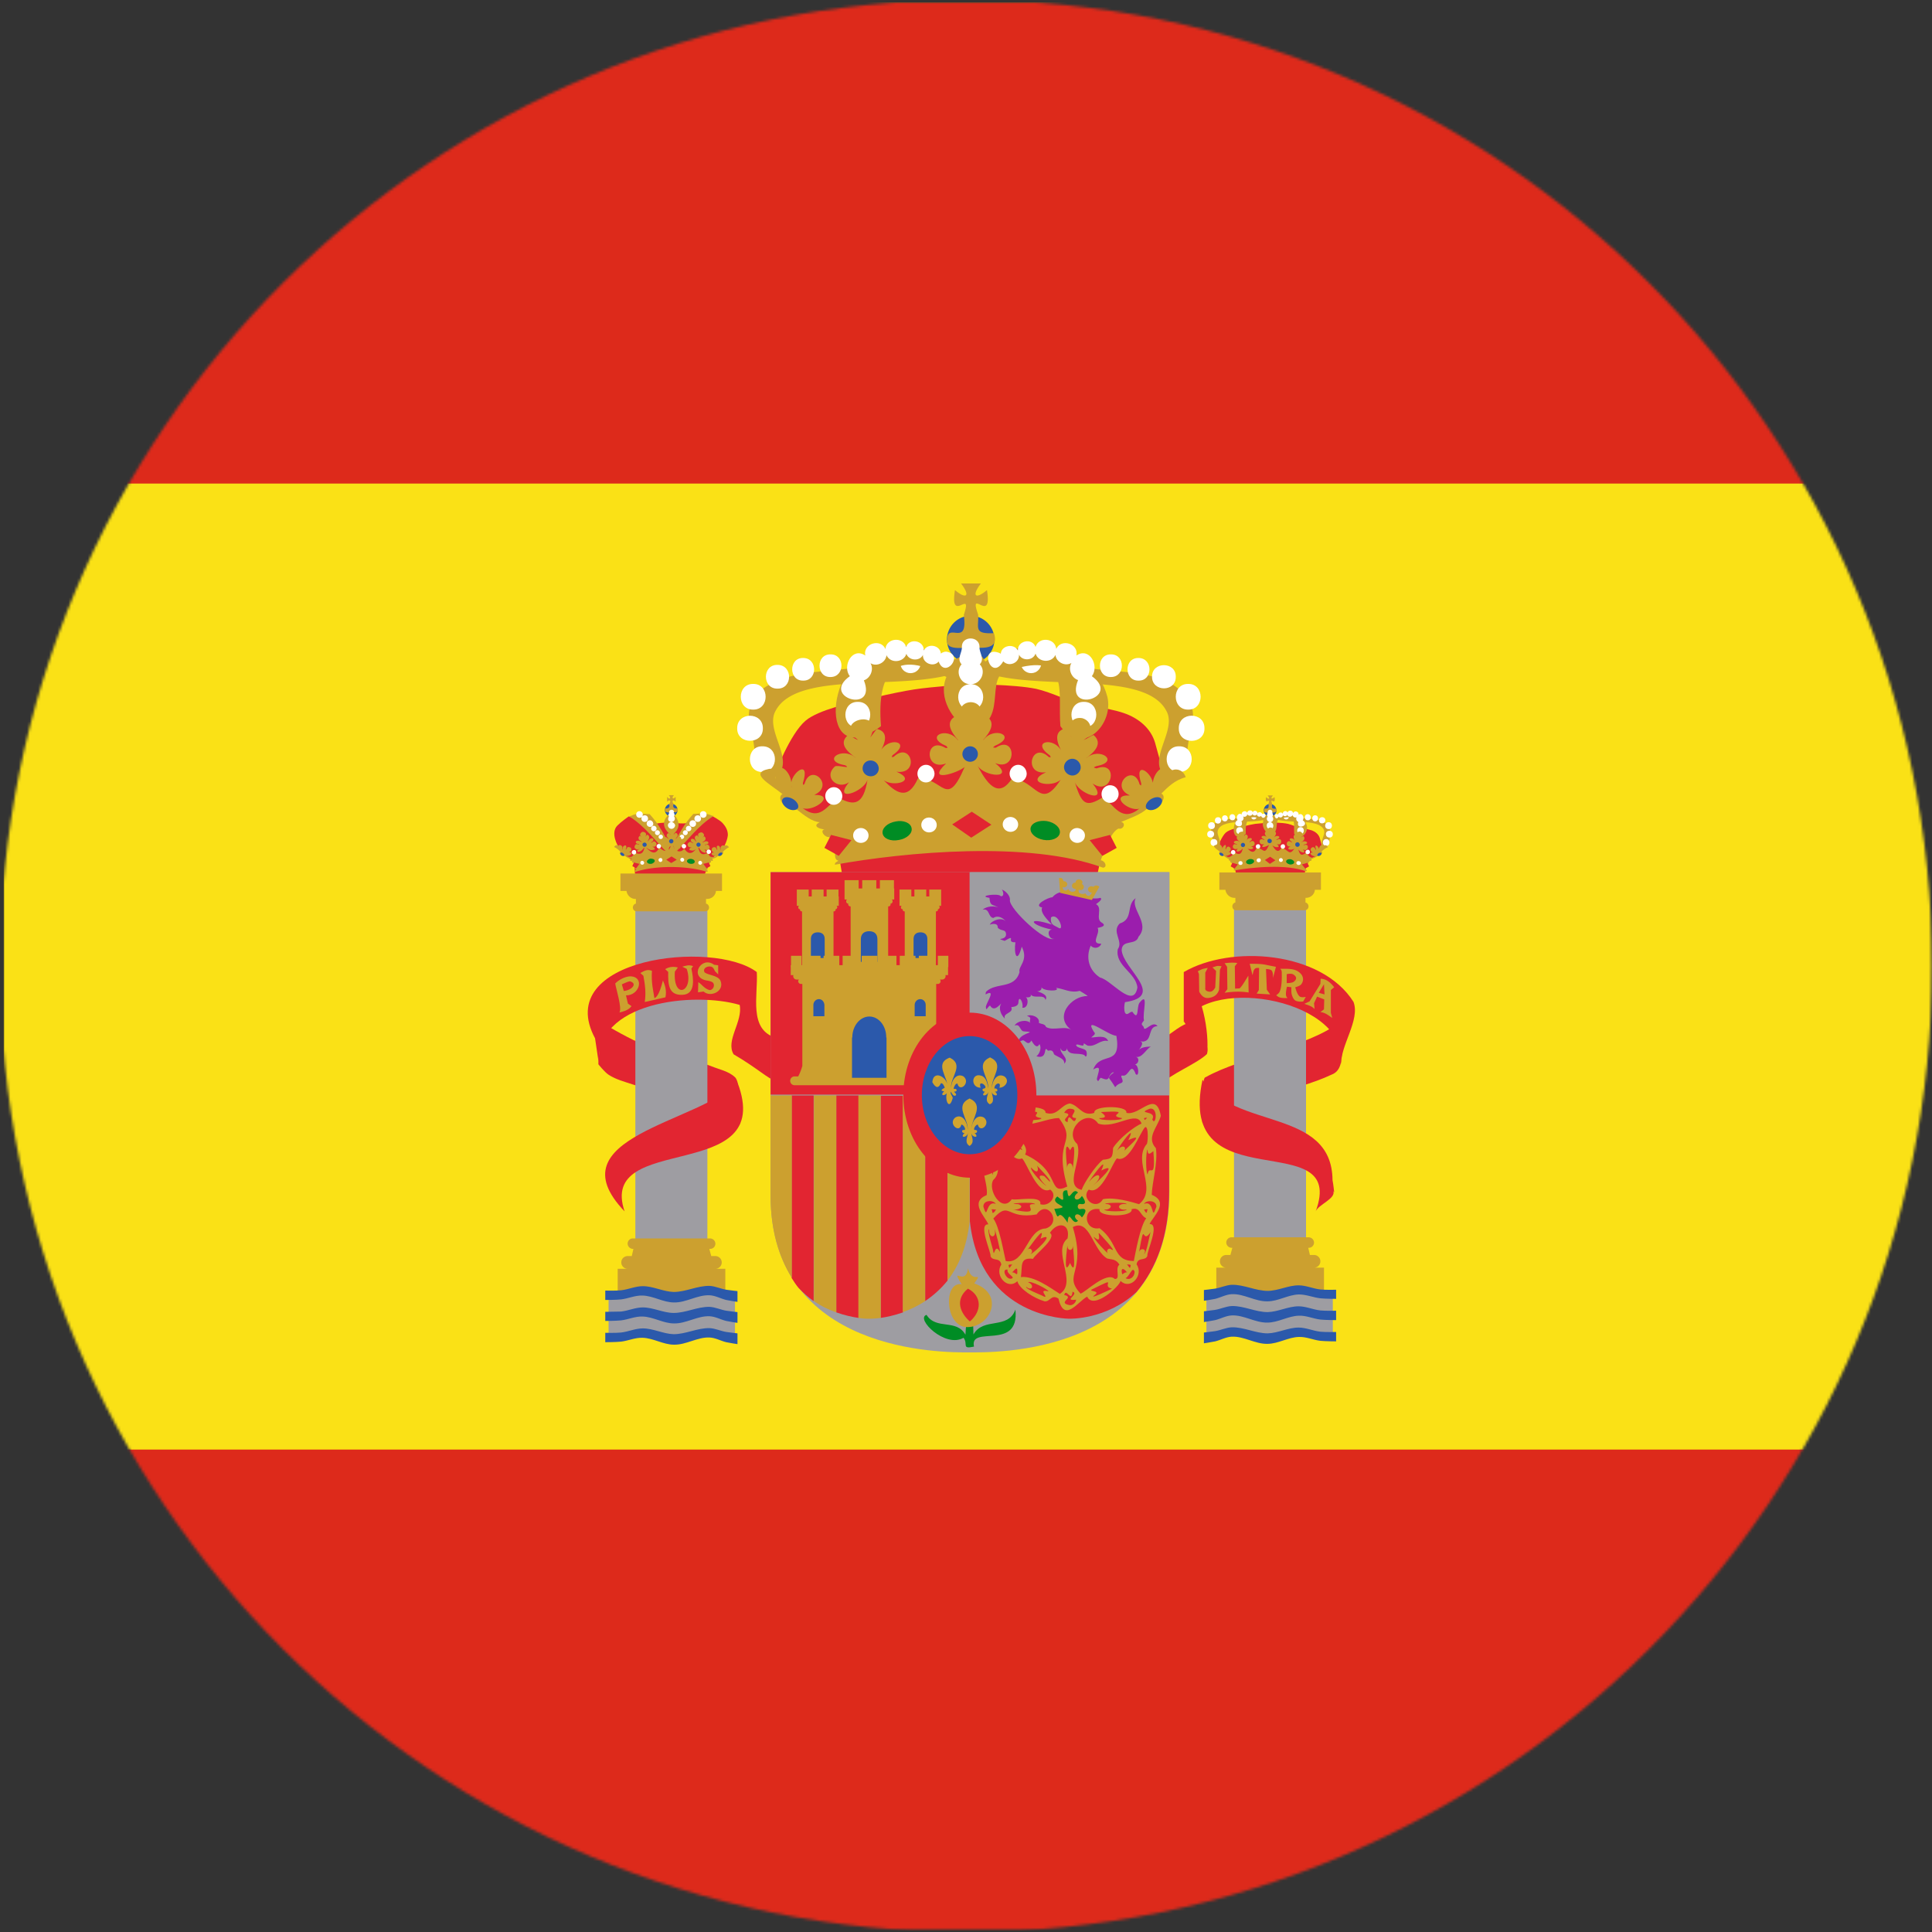 <svg xmlns="http://www.w3.org/2000/svg" viewBox="0 0 700 700"  xmlns:v="https://vecta.io/nano"><rect x="0" y="0" width="700" height="700" fill="#333333" stroke="none"/><style><![CDATA[.P{fill:#cca02f}.Q{fill:#e22531}.R{fill:#2b59ab}.S{fill:#fff}.T{fill:#008c24}.U{fill:#9e9da2}.V{stroke:#000}.W{stroke-width:.574}.X{stroke-linejoin:round}.Y{fill:#9b1dad}]]></style><defs><filter id="A" filterUnits="userSpaceOnUse" x="1.3" y=".9" width="698.7" height="698.5"><feColorMatrix values="1 0 0 0 0  0 1 0 0 0  0 0 1 0 0  0 0 0 1 0"/></filter></defs><mask maskUnits="userSpaceOnUse" x="1.3" y=".9" width="698.7" height="698.5" id="B"><circle cx="350" cy="350" r="350" fill-rule="evenodd" filter="url(#A)" class="S"/></mask><g mask="url(#B)"><g transform="translate(.647 .702)"><path d="M.7.2h698.7v698.5H.7V.2z" fill="#fae116"/><path d="M.7.2h698.7v174.3H.7V.2zm0 524.3h698.7v174.3H.7V524.5z" fill="#dd2a1b"/></g><path d="M416.2 292.9h0m-128 0h0" fill="none" stroke-width=".73" stroke-linecap="square" class="V"/><path d="M422.3 282.9l-3.8-13.8c-1.5-5.1-5.8-8.9-11.5-10.8-5.6-1.9-17.2-3.4-17.2-3.4s-9.3-4.2-14.3-5.3c-8.1-1.7-24.7-1.7-24.7-1.7s-13.1.9-19.6 1.9c-7.4 1.1-21.9 4.7-21.9 4.7s-12.7 2.6-17.4 6.6c-5.7 4.8-11.1 19.3-11.1 19.3l4.9 10.2 16.6 9.6 2.8 16.5 92.1 2 4.3-20 16.1-6.9 4.7-8.9z" class="Q"/><path d="M360.3,231.7c0,4.7-3.8,8.6-8.6,8.6s-8.6-3.8-8.6-8.6c0-4.7,3.8-8.6,8.6-8.6c4.7,0,8.5,3.8,8.6,8.5" class="R"/><path d="M432 257c-5.1-15.2-25.6-12.7-38.4-15.1-10.5-2.1-32.1-3-40.3-1.2 0 0 .1 0 .2.1-1.5.2-2 .2-3.5 0 .1 0 .2-.1.2-.1-8.3-1.8-29.7-.9-40.3 1.2-11.5 1.8-24.8.9-34.4 8.3-4.8 4-5 10.4-3 16 1.3 5.2.8 14.4 6.1 14.9h0c.3 0 .5-.1.8-.2.5.3 1.1.5 1.7.6h0c7.2-5.7-3.3-15.8-.5-23.1 7.5-17.5 53-6 71.2-17 18.3 11 63.7-.5 71.2 17 2.8 7.3-7.7 17.4-.5 23.1h0a4.28 4.28 0 0 0 1.7-.6c.2.2.5.3.8.2h0c5.3-.6 4.8-9.7 6.1-14.9.7-3 1.6-6.2.9-9.2zm-71.9-27.6c-7.5.4-5.4-2-5.7-6.7-3.6-10.3 5.2 4 3.2-8.9-4 3.4-5.8 2.3-2.2-2.4h-7.2c3.6 4.7 1.8 5.8-2.2 2.4-2 12.7 6.6-1.1 3.2 9 1.6 11.9-5.9 2.5-6 8.9-.9 5 8.4 2.2 11.4 3 3.8.1 7.1-.6 5.5-5.3z" class="P"/><path d="M377.3 240.2c0 2-1.6 3.7-3.7 3.7-2 0-3.7-1.6-3.7-3.7s1.6-3.7 3.7-3.7c2 0 3.7 1.6 3.7 3.7m-51.1 0c0 2 1.6 3.7 3.7 3.7 2 0 3.7-1.6 3.7-3.7s-1.6-3.7-3.7-3.7-3.7 1.6-3.7 3.7" class="S"/><path d="M401.2 252.4c-5-19.1-31.5-22.3-44.2-12.7-4.6-7.8-7.3-1.1-12.2-.6-2.6-2-18.6-7.9-24.9-3.8-21.2 1.9-24.1 45.2-.7 27.8-1.6-20.1 5.4-28.1 23.7-17.8-3.2 7.4 2.3 16.4 8.8 19.4 15.6-3.6 2.4-22.4 16.7-22.6 19.3-5.2 14.8 9 15.8 21 7.8 11.1 19.5-.4 17-10.7z" class="P"/><path d="M276.2 270.4c-6-.1-6 9.4 0 9.3 6.1.1 6.1-9.4 0-9.3zm.2-6.5c.1-6.1-9.4-6.1-9.3 0-.1 6 9.4 6 9.3 0zm-3.5-6.8c6 .1 6-9.4 0-9.3-6-.1-6 9.4 0 9.3zm8.8-16.2c-5.6-.1-5.6 8.7 0 8.6 5.6.1 5.6-8.6 0-8.6zm9.3-2.5c-5.3-.1-5.3 8.3 0 8.2 5.3.1 5.3-8.2 0-8.2zm9.9-1.3c-5.3-.1-5.3 8.3 0 8.2 5.3 0 5.3-8.3 0-8.2zm41.9-1c-.7 0-1.4.3-1.9.7-.3-3.1-4.8-3.9-6.2-1.1.2-3.6-5.2-4.7-6.4-1.3-1.1-3.8-7.1-3.3-7.5.7-1.8-3.9-8.2-1.9-7.3 2.4-4.8-3.2-8.4 3.9-5.6 7.5-10.8 7.7 10 13.8 5.1 1.5 2.4-.8 3.7-4 2.4-6.2 2.3 1.4 5.5-.2 5.8-2.9 1.4 3.1 6.2 2.7 7.2-.5.9 2.5 4.8 2.8 6 .4-.2 3 3.8 4.6 5.7 2.4 2.3 6.4 9.5-2.6 2.7-3.6zm-32 18.2c-6-.1-6 9.4 0 9.3 6 .1 6-9.4 0-9.3zm119.7 2.8c6 .1 6-9.4 0-9.3-6-.1-6 9.4 0 9.3zm5.9 6.7c0-6-9.4-6-9.3.1-.1 6.1 9.5 6 9.3-.1zm-9.2 6.6c-6-.1-6 9.4 0 9.3 6.1.1 6.1-9.4 0-9.3zm-1.2-25.2c.1-5.6-8.7-5.6-8.6 0 0 5.6 8.7 5.6 8.6 0zm-23.5-8.1c-5.3-.1-5.3 8.3 0 8.2 5.3 0 5.3-8.3 0-8.2zm10 1.3c-5.3-.1-5.3 8.3 0 8.2 5.3.1 5.3-8.2 0-8.2zm-19.8 15.9c-6-.1-6 9.4 0 9.3 6 .1 6-9.4 0-9.3zm2.9-9.3c2.8-3.7-.8-10.7-5.6-7.5.9-4.3-5.5-6.3-7.3-2.4-.4-4-6.4-4.5-7.5-.7-1.2-3.4-6.6-2.3-6.4 1.3-1.4-2.7-5.9-1.9-6.2 1.1-8.3-3.8-3.7 10.7.9 2.8 2 2.2 5.9.6 5.7-2.4 1.2 2.4 5.1 2.2 6-.4.9 3.2 5.8 3.6 7.2.5.3 2.6 3.5 4.3 5.8 2.9-1.3 2.3 0 5.4 2.4 6.2-5 12.4 15.8 6.3 5-1.4zm-43.7 2.9c3.6-.1 5.5-4.7 3.1-7.2 1.9-2.1-.3-4.3-.1-6.3 0-4.1-6.5-4.1-6.4 0 .2 2-2 4.2-.1 6.3-2.4 2.6-.5 7.2 3.1 7.2-5.9.2-5.7 9.4.2 9.3 5.9.1 6.1-9.1.2-9.3z" class="S"/><path d="M429.6 281.6c-1.1-3.7-5.9-3.6-6.4-.5-.5-5.6-5.1-1.8-5.5 2.5-.7-4-6.9-8.2-4.2.3-.1.8.1.9-.6.3-2.2-8-11.1.7-3.5 4-7.7-.3-.5 6 3.4 4.8-6.4 5.1-9-1.1-13.1-4.2-6.4 4-7.8 2.6-10.4-5.8 1.2 4.6 12.7 8.6 6.6.9 7.2 4.9 9.6-8.6 1.4-5.5-1.4-.3-1-.4-.1-.8 8.8-1.6 1.3-7.1-3.5-3l-.2.1c2.7-1.9 6.4-5.3 2.7-8.4-1.1.4-2.5 1.5-3.6 1.8 3.5-1.8 3.5-6.8-.5-7.9h0c-4.3-.7-6 3.7-3.8 6.9-.7-.9-1.6-2.4-2.3-3.2-4.8 1.2-2.7 5.9-1.1 8.8l-.1-.2c-2.7-5.9-11.7-3.9-4.4 1.2.3.8.6.8-.4.6-6.3-6-9.5 6.7-1 5.5-8.1 3.7 1.9 5.9 5.3 2.7-7.4 11.4-8.6.4-17.6-.5-4.3 6.7-8.3 3.7-12.5-4.6 2.4 4.1 13.8 5 6.4-.9 8.1 3.2 7.6-10.5.2-5.6-1.4 0-1-.1-.3-.7 8.3-3.5-.3-7.2-4.1-2.2l-.2.1c2.2-2.4 5.2-6.5.8-8.8-1 .6-2.1 2-3.1 2.6 3.1-2.5 2-7.4-2.2-7.5h0c-4.3.2-5.1 4.9-2.3 7.6-.8-.7-2.1-2-3-2.6-4.4 2.2-1.4 6.3.8 8.8l-.2-.1c-3.9-5.1-12.3-1.2-4.1 2.2.5.7.7.7-.3.7-7.5-4.5-7.9 8.7.2 5.6-7.6 7.2 4.2 3.5 6.7 1.3-6.6 15.5-7.7 3.8-16.9 4.1-3.7 8.4-8.1 5.2-12.4.7 3.6 2.6 12.3.2 4.6-3.1 8.6 1.2 5.3-11.3-1-5.4-1 .2-.8.2-.4-.6 7.3-5-1.8-6.9-4.5-1.2l-.1.2c1.6-2.8 3.7-7.4-1.1-8.5-.7.8-1.7 2.3-2.4 3.1 5.6-11-14.3-6.4-4.4.9-1.1-.3-2.5-1.4-3.6-1.8-3.8 3.1 0 6.3 2.7 8.2l-.2-.1c-4.8-4-12.4 1.3-3.5 2.9 2.4 1.5-2.8-.3-3.8.4-4.4 4 1.2 8.6 5.1 5.7-6.1 7.6 5.5 3.5 6.7-.9-1.4 8.9-4.7 9.8-10.4 6.5-4.6 3-6.7 8.6-13.1 3.8 3.9 1.5 12.4-4.9 4.2-4.8 7.6-3.3-1.3-11.9-3.5-4-.7.6-.5.5-.6-.3 2.7-8.5-3.5-4.3-4.2-.3-.5-4.6-5.8-8.6-5.6-1.1-.1-1.2-.1-4.2-2.5-3.7-7.5 1.5.5 5.5 4.9 9.1-.2.1-.5.3-.6.6h0c-.7 1.2.4 3.1 2.4 4.2 1.2.7 2.5.9 3.4.8 2.8 2.2 5.5 4.4 8.3 4.6-3 1.5.2 2.5 1.7 2.6-1.7.4-.1 2.9 1.8 2.8l1.4 2.2c1.5 1.7-.4 5.9 1.8 6.3-.2.5-1.3.5-1.2 1.5 25.5-4.6 70.4-8.8 97.2 1.1 1.7-.3.6-2.6-.9-2.7 1.1-2.9 3.7-10.5 6.5-11.5 1.7.5 2.8-2 .9-2.4 3.6-1.5 6.9-2.6 9.3-4.7 1 .2 2.2-.1 3.5-.8 2-1.1 3.1-3 2.4-4.2h0c-.1-.2-.4-.4-.6-.6 2.3-2.3 4.9-4.9 8.8-5.9zm-142.8 3.3v.3c-.1-.1-.1-.2 0-.3zm28.7-4c.1-.2.3-.4.5-.7.5.1-.3.6-.5.7zm102.1 4v.3-.3z" class="P"/><path d="M345 298.7l7.1-4.6 7.1 4.7-7.3 4.7-6.9-4.8z" class="Q"/><path d="M338.6 280.3c0 1.7-1.4 3.2-3.1 3.2s-3.1-1.4-3.1-3.2c0-1.7 1.4-3.2 3.1-3.2s3 1.4 3.1 3.2m33.4 0c0 1.7-1.4 3.2-3.1 3.2s-3.1-1.4-3.1-3.2c0-1.7 1.4-3.2 3.1-3.2s3 1.4 3.1 3.2m33.3 7.4c0 1.7-1.4 3.2-3.1 3.2s-3.1-1.4-3.1-3.2 1.4-3.2 3.1-3.2c1.8 0 3.1 1.4 3.1 3.2m-100.1.7c0 1.7-1.4 3.2-3.1 3.2s-3.1-1.4-3.1-3.2c0-1.7 1.4-3.2 3.1-3.2s3 1.4 3.1 3.2m9.5 14.3c0 1.5-1.2 2.7-2.8 2.7s-2.8-1.2-2.8-2.7 1.2-2.7 2.8-2.7c1.5 0 2.8 1.2 2.8 2.7m24.7-3.8c0 1.5-1.2 2.7-2.8 2.7-1.5 0-2.8-1.2-2.8-2.7s1.2-2.7 2.8-2.7c1.5 0 2.8 1.2 2.8 2.7m29.5-.2c0 1.5-1.2 2.7-2.8 2.7-1.5 0-2.8-1.2-2.8-2.7s1.2-2.7 2.8-2.7c1.5 0 2.8 1.2 2.8 2.7m24.2 4c0 1.5-1.2 2.7-2.8 2.7-1.5 0-2.8-1.2-2.8-2.7s1.2-2.7 2.8-2.7c1.5.1 2.8 1.2 2.8 2.7" class="S"/><path d="M354.3 273.2c0 1.6-1.3 2.8-2.8 2.8-1.6 0-2.8-1.3-2.8-2.8s1.3-2.8 2.8-2.8 2.8 1.2 2.8 2.8m37.2 5.4c-.4 1.6-2 2.7-3.6 2.3s-2.7-2-2.3-3.6 2-2.7 3.6-2.3a3.13 3.13 0 0 1 2.3 3.6m-78.9.4c.4 1.6 1.9 2.5 3.5 2.2s2.6-1.9 2.2-3.4c-.4-1.6-1.9-2.5-3.5-2.2-1.5.3-2.5 1.8-2.2 3.4m108.3 10.6c.5.9-.3 2.4-1.8 3.3s-3.2.8-3.8-.1c-.5-.9.3-2.4 1.8-3.3 1.6-.9 3.2-.9 3.8.1" class="R"/><path d="M301.1 302.5l-2.4 4.7 5.2 2.9 4.6-5.7-7.4-1.9z" class="Q"/><path d="M283.5 289.6c-.5.9.3 2.4 1.8 3.3s3.2.8 3.8-.1c.5-.9-.3-2.4-1.8-3.3-1.6-.9-3.2-.9-3.8.1" class="R"/><path d="M402.2 302.5l2.4 4.7-5.2 2.9-4.6-5.7 7.4-1.9z" class="Q"/><path d="M13.6 5C14 6.9 11.9 8.8 9 9.3c-3 .6-5.6-.5-5.9-2.4s1.8-3.8 4.7-4.3c2.8-.6 5.5.5 5.8 2.4" transform="translate(316.684 295.042)" class="T"/><path d="M373.4 300c-.3 1.9 1.8 3.8 4.7 4.3s5.6-.6 5.9-2.5-1.8-3.8-4.7-4.3c-2.9-.4-5.5.6-5.9 2.5" class="T"/><path d="M479.2 307.4l-1-3.7c-.4-1.4-1.6-2.4-3.1-2.9s-4.6-.9-4.6-.9-2.5-1.1-3.8-1.4c-2.2-.5-6.6-.5-6.6-.5l-5.3.5c-2 .3-5.9 1.3-5.9 1.3s-3.4.7-4.7 1.8c-1.5 1.3-3 5.2-3 5.2l1.3 2.7 4.5 2.6.8 4.4 24.8.5 1.1-5.4 4.3-1.9 1.2-2.3z" class="Q"/><path d="M462.5 293.6a2.26 2.26 0 1 1-4.6 0 2.26 2.26 0 0 1 2.3-2.3c1.2 0 2.2 1 2.3 2.3" class="R"/><path d="M481.8 300.4c-1.4-4.1-6.9-3.4-10.3-4.1-2.8-.6-8.6-.8-10.8-.3h.1c-.4.1-.5.1-.9 0h.1c-2.2-.5-8-.2-10.8.3-3.1.5-6.7.3-9.3 2.2-1.3 1.1-1.3 2.8-.8 4.3.4 1.4.2 3.9 1.6 4h0c.1 0 .1 0 .2-.1.1.1.3.1.5.2h0c1.9-1.5-.9-4.3-.1-6.2 2-4.7 14.3-1.6 19.2-4.6 4.9 3 17.1-.1 19.2 4.6.7 2-2.1 4.7-.1 6.2h0c.2 0 .3-.1.5-.2.1 0 .1.1.2.1h0c1.4-.2 1.3-2.6 1.6-4-.2-.7 0-1.6-.1-2.4zm-19.4-7.4c-2 .1-1.5-.5-1.5-1.8-1-2.8 1.4 1.1.9-2.4-1.1.9-1.6.6-.6-.6h-1.9c1 1.3.5 1.6-.6.6-.5 3.4 1.8-.3.9 2.4.4 3.2-1.6.7-1.6 2.4-.2 1.4 2.3.6 3.1.8.8 0 1.8-.2 1.3-1.4z" class="P"/><path d="M467 295.9c0 .5-.4 1-1 1-.5 0-1-.4-1-1a1 1 0 1 1 2 0m-13.7 0c0 .5.4 1 1 1 .5 0 1-.4 1-1a1 1 0 1 0-2 0" class="S"/><path d="M473.5 299.2c-1.4-5.1-8.5-6-11.9-3.4-1.2-2.1-2-.3-3.3-.2-.7-.5-5-2.1-6.7-1-5.7.5-6.5 12.2-.2 7.5-.4-5.4 1.5-7.6 6.4-4.8-.9 2 .6 4.4 2.4 5.2 4.2-1 .6-6 4.5-6.1 5.2-1.4 4 2.4 4.2 5.7 2.1 2.9 5.2-.2 4.6-2.9z" class="P"/><path d="M439.8 304c-1.6 0-1.6 2.5 0 2.5 1.7 0 1.7-2.5 0-2.5zm.1-1.8c0-1.6-2.5-1.6-2.5 0-.1 1.7 2.5 1.7 2.5 0zm-.9-1.8c1.6 0 1.6-2.5 0-2.5-1.7 0-1.7 2.5 0 2.5zm2.3-4.3c-1.5 0-1.5 2.3 0 2.3s1.5-2.4 0-2.3zm2.5-.7c-1.4 0-1.4 2.2 0 2.2s1.4-2.2 0-2.2zm2.7-.4c-1.4 0-1.4 2.2 0 2.2 1.4.1 1.4-2.2 0-2.2zm11.3-.2c-.2 0-.4.1-.5.2-.1-.8-1.3-1-1.7-.3.1-1-1.4-1.3-1.7-.4-.3-1-1.9-.9-2 .2-.5-1.1-2.2-.5-2 .6-1.3-.9-2.3 1-1.5 2-2.9 2.1 2.7 3.7 1.4.4.7-.2 1-1.1.6-1.7.6.4 1.5-.1 1.5-.8.4.8 1.7.7 1.9-.1.2.7 1.3.8 1.6.1 0 .8 1 1.2 1.5.6.8 1.9 2.7-.6.9-.8zm-8.7 4.9c-1.6 0-1.6 2.5 0 2.5 1.7 0 1.7-2.6 0-2.5zm32.3.7c1.6 0 1.6-2.5 0-2.5-1.7 0-1.7 2.5 0 2.5zm1.5 1.8c0-1.6-2.5-1.6-2.5 0 0 1.7 2.6 1.7 2.5 0zm-2.4 1.8c-1.6 0-1.6 2.5 0 2.5s1.6-2.5 0-2.5zm-.3-6.8c0-1.5-2.3-1.5-2.3 0-.1 1.5 2.3 1.5 2.3 0zm-6.4-2.2c-1.4 0-1.4 2.2 0 2.2 1.5.1 1.5-2.2 0-2.2zm2.7.4c-1.4 0-1.4 2.2 0 2.2s1.4-2.2 0-2.2zm-5.3 4.3c-1.6 0-1.6 2.5 0 2.5s1.6-2.6 0-2.5zm.8-2.5c.8-1-.2-2.9-1.5-2 .2-1.2-1.5-1.7-2-.6-.1-1.1-1.7-1.2-2-.2-.3-.9-1.8-.6-1.7.4-.4-.7-1.6-.5-1.7.3-2.2-1-1 2.9.2.8.5.6 1.6.2 1.5-.6.3.6 1.4.6 1.6-.1.2.9 1.6 1 1.9.1.1.7.9 1.1 1.5.8-.4.6 0 1.5.6 1.7-1.1 3.1 4.5 1.4 1.6-.6zm-11.8.7c1 0 1.5-1.3.8-2 .5-.6-.1-1.2 0-1.7 0-1.1-1.7-1.1-1.7 0 0 .5-.5 1.1 0 1.7-.7.7-.1 1.9.8 2-1.6 0-1.5 2.5.1 2.5 1.5.1 1.6-2.4 0-2.5z" class="S"/><path d="M481.1 307c-.3-1-1.6-1-1.7-.1-.1-1.5-1.4-.5-1.5.7-.2-1.1-1.9-2.2-1.1.1 0 .2 0 .3-.2.1-.6-2.1-3 .2-.9 1.1-2.1-.1-.1 1.6.9 1.3-1.7 1.4-2.4-.3-3.5-1.1-1.7 1.1-2.1.7-2.8-1.6.3 1.2 3.4 2.3 1.8.2 1.9 1.3 2.6-2.3.4-1.5-.4-.1-.3-.1 0-.2 2.4-.4.3-1.9-.9-.8h-.1c.7-.5 1.7-1.4.7-2.3-.3.1-.7.4-1 .5 1-.5.9-1.8-.1-2.1h0c-1.2-.2-1.6 1-1 1.9-.2-.2-.4-.6-.6-.9-1.3.3-.7 1.6-.3 2.4h0c-.7-1.6-3.1-1-1.2.3.1.2.2.2-.1.2-1.7-1.6-2.6 1.8-.3 1.5-2.2 1 .5 1.6 1.4.7-2 3.1-2.3.1-4.7-.1-1.2 1.8-2.2 1-3.4-1.2.6 1.1 3.7 1.3 1.7-.3 2.2.9 2.1-2.8.1-1.5-.4 0-.3 0-.1-.2 2.2-.9-.1-1.9-1.1-.6h0c.6-.7 1.4-1.8.2-2.4-.3.2-.6.5-.8.7.8-.7.5-2-.6-2h0c-1.2.1-1.4 1.3-.6 2-.2-.2-.6-.5-.8-.7-1.2.6-.4 1.7.2 2.4h0c-1-1.4-3.3-.3-1.1.6.1.2.2.2-.1.2-2-1.2-2.1 2.3.1 1.5-2 1.9 1.1.9 1.8.3-1.8 4.2-2.1 1-4.5 1.1-1 2.3-2.2 1.4-3.3.2 1 .7 3.3 0 1.2-.8 2.3.3 1.4-3-.3-1.5-.3 0-.2.1-.1-.2 2-1.3-.5-1.9-1.2-.3h0c.4-.8 1-2-.3-2.3-.2.2-.5.6-.6.8 1.5-3-3.9-1.7-1.2.2-.3-.1-.7-.4-1-.5-1 .8 0 1.7.7 2.2h-.1c-1.3-1.1-3.3.4-1 .8.6.4-.8-.1-1 .1-1.2 1.1.3 2.3 1.4 1.5-1.6 2 1.5 1 1.8-.2-.4 2.4-1.3 2.6-2.8 1.8-1.2.8-1.8 2.3-3.5 1 1 .4 3.3-1.3 1.1-1.3 2-.9-.3-3.2-.9-1.1-.2.2-.1.1-.2-.1.7-2.3-.9-1.2-1.1-.1-.1-1.2-1.6-2.3-1.5-.3 0-.3 0-1.1-.7-1-2 .4.1 1.5 1.3 2.5-.1 0-.1.1-.2.1h0c-.2.3.1.8.6 1.1.3.2.7.3.9.2.8.6 1.5 1.2 2.2 1.2-.8.4.1.7.4.7-.5.1 0 .8.5.8l.4.6c.4.5-.1 1.6.5 1.7 0 .1-.4.1-.3.4 6.9-1.2 18.9-2.4 26.2.3.5-.1.2-.7-.2-.7.3-.8 1-2.8 1.7-3.1.5.1.7-.5.3-.6 1-.4 1.9-.7 2.5-1.3.3 0 .6 0 .9-.2.5-.3.8-.8.6-1.1h0c0-.1-.1-.1-.2-.2.6-.5 1.3-1.2 2.3-1.5zm-38.4.9h0c0 .1 0 0 0 0zm7.7-1.1c0-.1.1-.1.1-.2.2.1 0 .2-.1.2zm27.5 1.1s0 .1 0 0h0z" class="P"/><path d="M458.3 311.6l1.9-1.2 1.9 1.3-2 1.3-1.8-1.4z" class="Q"/><path d="M456.6 306.7c0 .5-.4.8-.8.8-.5 0-.8-.4-.8-.8 0-.5.4-.8.8-.8.4-.1.8.3.8.8m9 0c0 .5-.4.8-.8.8-.5 0-.8-.4-.8-.8 0-.5.4-.8.8-.8.4-.1.8.3.8.8m9 2c0 .5-.4.8-.8.8-.5 0-.8-.4-.8-.8s.4-.8.8-.8c.4-.1.8.3.8.8m-27 .1c0 .5-.4.8-.8.8-.5 0-.8-.4-.8-.8 0-.5.4-.8.8-.8.5 0 .8.4.8.8m2.6 3.9a.68.68 0 0 1-.7.7c-.4 0-.8-.3-.8-.7s.3-.7.8-.7a.68.68 0 0 1 .7.7m6.6-1c0 .4-.3.7-.8.7a.7.7 0 1 1 0-1.4c.5-.1.8.2.8.7m8-.1a.7.7 0 1 1-1.4 0c0-.4.3-.7.8-.7.2 0 .6.3.6.7m6.5 1.1c0 .4-.3.7-.8.7-.4 0-.8-.3-.8-.7a.68.68 0 0 1 .7-.7c.6 0 .9.3.9.7" class="S"/><path d="M460.8 304.7c0 .4-.3.8-.8.8-.4 0-.8-.3-.8-.8s.3-.8.8-.8c.5.1.8.4.8.8m10.1 1.5c-.1.4-.5.7-1 .6-.4-.1-.7-.5-.6-1 .1-.4.5-.7 1-.6a.89.89 0 0 1 .6 1m-21.3.1c.1.4.5.7.9.6s.7-.5.6-.9-.5-.7-.9-.6-.7.5-.6.9m29.2 2.8c.1.2-.1.6-.5.9-.4.2-.9.2-1 0s.1-.6.5-.9c.4-.2.8-.2 1 0" class="R"/><path d="M446.5 312.6l-.6 1.3 1.4.8 1.2-1.5-2-.6z" class="Q"/><path d="M441.8 309.1c-.1.2.1.6.5.9.4.2.9.2 1 0s-.1-.6-.5-.9c-.4-.2-.8-.2-1 0" class="R"/><path d="M473.7 312.6l.6 1.3-1.4.8-1.2-1.5 2-.6z" class="Q"/><path d="M137.7 16.9c.1.5-.5 1-1.3 1.2-.8.1-1.5-.2-1.6-.7s.5-1 1.3-1.2c.8-.1 1.5.2 1.6.7" transform="translate(316.684 295.042)" class="T"/><path d="M466 312c-.1.5.5 1 1.3 1.2.8.1 1.5-.2 1.6-.7s-.5-1-1.3-1.2c-.8-.1-1.5.2-1.6.7" class="T"/><path d="M217.8 370.4s8.9 5.3 13.6 7.3c8.5 3.6 17.7 5.2 26.3 8.6 2.9 1.2 6.3 1.8 8.6 4 .5.4.9 1.7.9 1.7l.9 15.3s-6-3.6-9.2-5c-5.8-2.6-11.9-4.4-17.9-6.3-3.9-1.2-7.9-1.8-11.8-3.1-3-1-6.1-1.8-8.7-3.5-1.5-1-3.7-3.8-3.7-3.8l1-15.2zm44.3-63.1s1.8-3.4 1.6-5.2c-.1-1.5-.9-2.8-1.9-3.9s-3.7-2.5-3.7-2.5-6.5 2.2-9.8 2.6c-1.8.2-5.5-.3-5.5-.3s-3.2 0-4.9.4c-2.1.5-10.1-2.6-10.1-2.6s-2.6 1.8-4.1 3.3c-2.7 2.7.3 7.6.3 7.6l1.3 2.7 4.5 2.6.3 5h25.2l1.9-5.2 4.9-4.5z" class="Q"/><path d="M245.5 293.5a2.26 2.26 0 1 1-4.6 0 2.26 2.26 0 1 1 4.6 0" class="R"/><path d="M245.5 292.9c-1.4.2-1.9-.6-1.4-1.6-.8-.8-.4-2 .7-.8v-1.8c-1 1.2-1.6.3-.6-.6h-1.9c1 1 .4 1.9-.6.6v1.8c1.1-1.2 1.6 0 .7.8.5 1-.1 1.8-1.4 1.6-.7 2 1.8 1.3 3 1.4 1 .1 1.9-.1 1.5-1.4zm0 4.2c-.4-1.1-1.2-2-2.3-2.7-1 .7-1.9 1.6-2.4 2.8-.3.8-.3 1.7 0 2.5.4 1.1 1.4 2.3 2.4 2.7h0c1.2-.4 2-1.3 2.4-2.3s.3-2.1-.1-3z" class="P"/><path d="M243.3 297.8c.6 0 1.2-.5 1.2-1.2h0c0-.3-.1-.6-.3-.8.1-.2.2-.4.2-.6h0c0-.3-.1-.5-.3-.7 0-.1.1-.2.1-.3h0c0-.5-.4-.8-.9-.8s-.9.4-.9.9c0 .1 0 .2.1.3a1.08 1.08 0 0 0-.3.7c0 .2.1.5.2.6-.2.2-.3.5-.3.8-.1.6.5 1.1 1.2 1.1-.7 0-1.3.6-1.3 1.2 0 .7.6 1.3 1.3 1.3s1.3-.6 1.3-1.3h0c-.1-.6-.7-1.1-1.3-1.2z" class="S"/><path d="M257.9 295.5c-.2-.1-.5-.2-.7-.3-1-.3-2-.5-4.3-.4-.5 0-1.1.1-1.7.1-3.3 3.6-5.4 7.5-7.2 11.4l.3 1.2c-.1.2-.1.3-.2.5l.9.6c4.5-4.5 7.9-9.4 13.6-13-.3 0-.5 0-.7-.1zm-22.5-.5c-.7 0-1.2-.1-1.8-.1-2.3-.1-3.3 0-4.3.4-.2.1-.5.2-.7.3s-.4.1-.6.2c5.7 3.6 9.1 8.5 13.6 13l.9-.6c0-.2-.1-.3-.2-.5l.3-1.2c-1.8-4-3.9-7.9-7.2-11.5z" class="P"/><g transform="translate(2.102)" class="S"><path d="M251.5 295.1c0 .7.5 1.2 1.2 1.2s1.2-.5 1.2-1.2-.5-1.2-1.2-1.2-1.2.5-1.2 1.2m-2 1.5c0 .7.5 1.2 1.2 1.2s1.2-.5 1.2-1.2-.5-1.2-1.2-1.2-1.2.5-1.2 1.2m-1.8 1.8c0 .7.5 1.2 1.2 1.2s1.2-.5 1.2-1.2-.5-1.2-1.2-1.2-1.2.5-1.2 1.2m-1.3 1.8c0 .5.4 1 1 1 .5 0 1-.4 1-1 0-.5-.4-1-1-1s-1 .5-1 1m-1.1 1.5c0 .5.4.9.9.9s.9-.4.9-.9-.4-.9-.9-.9-.9.4-.9.9m-1.1 1.5c0 .5.4.8.8.8s.8-.4.8-.8c0-.5-.4-.8-.8-.8-.5 0-.8.3-.8.8"/></g><g transform="translate(2.802)" class="S"><path d="M230.1 295.1c0 .7-.5 1.2-1.2 1.2s-1.2-.5-1.2-1.2.5-1.2 1.2-1.2c.6 0 1.2.5 1.2 1.2m1.9 1.5c0 .7-.5 1.2-1.2 1.2s-1.2-.5-1.2-1.2.5-1.2 1.2-1.2 1.2.5 1.2 1.2m1.9 1.8c0 .7-.5 1.2-1.2 1.2s-1.2-.5-1.2-1.2.5-1.2 1.2-1.2c.6 0 1.1.5 1.2 1.2m1.2 1.8c0 .5-.4 1-1 1-.5 0-1-.4-1-1 0-.5.4-1 1-1s1 .5 1 1m1.2 1.5c0 .5-.4.9-.9.9s-.9-.4-.9-.9.4-.9.9-.9.9.4.9.9m1.1 1.5c0 .5-.4.8-.8.8-.5 0-.8-.4-.8-.8 0-.5.4-.8.8-.8s.8.3.8.8"/></g><path d="M264.1 307c0-.1-.1-.2-.2-.3l-.1-.1-.1-.1c-.4-.2-.4-.2-.7-.2-.2 0-.4 0-.5.2-.2.2-.1.7-.1.7v.2-.2-.5-.3c-.1-.1-.6-.1-.6-.1-.4.2-.6.4-.7.7l-.1 1.1v-.1c0 .4-.1-.8-.1-.9-.1-.1-.1-.3-.2-.4-.2-.2-.3-.3-.6-.3-.3.1-.4.2-.4.4 0 .4.1.7.2.9 0 .2 0 .3-.2.1-.1-.3-.2-.5-.5-.8-.4-.1-.8-.1-1.2.3-.2.6-.2.9 0 1.1l.4.3c.2.2-.1-.1.3.2h-.5c-.3.1-.4.3-.4.5l.1.2.4.3c.5.3 1 .3 1.4.3-1.8.6-3 .4-3-1.3-3.2 1.7-3.3-.7-3.8-2.1h.1 0 0c.5.6.7 1.4 1.6 1.9l.5.2.5.1c.2-.2.2-.5.1-.7l-.4-.5c.1 0 .2 0 .4.1l.4.1c.3 0 .6-.1 1-.7.1-.5-.2-.9-.5-1.2-.4-.2-.7 0-1 .1-.4-.1-.3-.1 0-.2.3 0 .6-.1.9-.3.2-.1.2-.3.1-.6-.2-.2-.4-.3-.6-.3h-.5l-1 .5.1-.1h-.1l.9-.7c.2-.2.3-.6.2-1l-.4-.5-.3.2-.4.3-.2.1.2-.1.5-.5.1-.5c-.1-.4-.4-.7-.8-.9h-.1 0-.1c-.4 0-.8.2-1.1.5l-.1.5.2.7.1.2-.1-.2-.3-.4-.2-.3-.6.3c-.3.4-.3.7-.2 1l.5 1.1-.1-.1.1.2-.7-.9a.76.76 0 0 0-.4-.2h0c-.2-.1-.4-.1-.7 0-.2.2-.2.4-.2.6.2.4.4.6.7.7.1.2.2.2-.1.2-.2-.2-.5-.4-.9-.5-.4.2-.7.4-.9.9.1.6.3.9.6 1l.5.1c.2.1-.1 0 .4 0l-.6.3c-.2.2-.2.4-.2.7l.5.1.5.1c.5 0 .9-.2 1.3-.5-1.1 1.4-2.6 2.3-4.2-.3-1.1 1.9-3.6 1.1-3.9-1 .4.4.8.8 1.4.9l.5.1h.5c.2-.3.1-.5 0-.7l-.5-.4h.4.5c.3 0 .5-.2.8-.9-.1-.5-.4-.8-.7-1-.4-.1-.7.1-.9.3-.4 0-.3 0-.1-.2.3-.1.6-.2.8-.5.1-.2.1-.4 0-.6-.2-.2-.5-.2-.7-.2h0c-.1 0-.3.1-.4.1l-.9.7.1-.1-.1.1.7-.9c.2-.3.2-.6 0-1l-.5-.4-.3.2-.4.4-.2.1.1-.1.4-.6v-.5a1.27 1.27 0 0 0-.9-.7h-.1 0-.1c-.4.1-.7.4-.9.7v.5l.4.6.1.2-.1-.1-.4-.4-.3-.2-.5.4c-.2.4-.2.8 0 1l.7.9-.1-.1.1.1-.9-.7c-.1-.1-.3-.1-.4-.1h0c-.2 0-.5 0-.7.2s-.1.4 0 .6c.3.3.5.5.8.5.1.2.2.2-.1.2-.3-.1-.5-.3-.9-.3-.3.2-.6.5-.7 1 .3.6.5.8.8.9l.5-.1c.3 0-.1 0 .4 0l-.5.4c-.2.2-.1.5 0 .7h.5l.5-.1c.6-.2 1-.5 1.3-.9-.3 1.8-1.9 2.9-4.1.6h0c-1.4 3.1-3.1 1.8-4.8.1.7.4 1.2.9 2.1.9l.5-.1.5-.1c.1-.2 0-.5-.2-.7l-.6-.3c.5-.1.2 0 .4 0l.5-.1c.2-.1.5-.4.6-1-.2-.5-.5-.7-.9-.9-.4.1-.6.3-.9.5-.3 0-.2.1-.1-.2.3-.1.5-.3.7-.7.1-.2.1-.4-.2-.6-.3-.1-.5-.1-.7 0h0c-.1.1-.3.1-.4.2l-.7.9.1-.2-.1.1.5-1.1c.1-.3 0-.6-.2-1l-.6-.3-.2.3-.3.4-.1.2.1-.2.2-.7-.1-.5c-.3-.3-.6-.5-1.1-.5h-.1 0-.1c-.4.2-.6.5-.8.9l.1.5.5.5.2.1-.2-.1-.4-.3-.3-.2-.4.5c-.1.4 0 .8.2 1l.9.7h-.1l.1.1-1-.5h-.5c-.2 0-.4.1-.6.3-.1.3 0 .5.1.6.3.2.6.3.9.3.2.1.3.1 0 .2-.3-.1-.6-.2-1-.1-.3.3-.5.6-.5 1.2.4.5.7.7 1 .7l.4-.1c.2-.1.3-.1.4-.1l-.7.4c-.1.2-.1.5.1.7l.5-.1.5-.2c.7-.4 1-1 1.4-1.5-.3 2-1.1 3.2-3.8 1.9-.2 2.1-1.5 1.8-2.9 1.3.5 0 1 0 1.5-.3l.4-.3.1-.2c-.1-.2-.2-.5-.4-.5h-.5c.4-.3.1-.1.3-.2l.4-.3c.2-.2.2-.5 0-1.1-.4-.3-.8-.3-1.2-.3l-.5.8c-.2.2-.1.1-.2-.1.2-.2.3-.5.2-.9 0-.2-.1-.4-.4-.4s-.4.2-.6.3c-.1.1-.2.2-.2.4 0 .1-.1 1.3-.1.9v.1l-.1-1.1c-.1-.3-.3-.5-.7-.7 0 0-.4-.1-.6.1-.1.1 0 .3 0 .3v.5.2-.2s0-.5-.1-.7c-.1-.1-.3-.2-.5-.2s-.3 0-.7.2l-.1.1-.1.1c-.1.1-.1.2-.2.3h0c1 .4 1.7 1.1 2.3 1.7l-.1.1h0c-.2.3.1.8.6 1.1.4.2.7.3 1 .2.6.5 1.3 1 2.5 1l.1.2h-.1 0c-.3.1-.5.1-.5.3v.1c0 .2.2.4.5.3.1 0 .3-.1.4-.1l.1.1h-.3c0 .3-.1.6.4.7l.3.1.3.7.3 1c-.1.2-.2.4-.1.5s.2.2.3.2v.1c-.1 0-.2.1-.3.1h0c-.1.1-.2.1-.2.3s.1.4.2.3c7.2-2.4 18.8-2.3 26 0 .1 0 .2-.1.2-.3s-.1-.3-.2-.3-.2-.1-.3-.1v-.1c.2 0 .3 0 .5-.2.1-.2 0-.4-.2-.6l.3-.8.5-.8.2-.1c.5-.1.4-.4.4-.7h0-.1l.1-.1c.1 0 .2 0 .2.1.3.1.5-.1.5-.3v-.1c0-.1-.2-.2-.3-.3l.1-.1c1-.1 1.6-.6 2.2-1.1.3.1.7.1 1.1-.2.5-.3.8-.8.6-1.1h0s-.1 0-.1-.1c.6-.5 1.3-1.2 2.2-1.6h0z" class="P"/><path d="M241.4 311.5l1.9-1.2 1.9 1.2-2 1.2-1.8-1.2z" class="Q"/><path d="M239.5 306.6c0 .5-.4.8-.8.8-.5 0-.8-.4-.8-.8 0-.5.4-.8.8-.8.5 0 .8.4.8.8m9.1 0c0 .5-.4.8-.8.8-.5 0-.8-.4-.8-.8 0-.5.4-.8.8-.8s.8.4.8.8m9 2c0 .5-.4.8-.8.8-.5 0-.8-.4-.8-.8 0-.5.4-.8.8-.8s.8.3.8.8m-27.1.2c0 .5-.4.8-.8.8-.5 0-.8-.4-.8-.8 0-.5.4-.8.8-.8.5-.1.8.3.8.8m2.9 3.8a.7.7 0 1 1-1.4 0 .68.68 0 0 1 .7-.7c.3 0 .7.3.7.7m6.6-1a.7.7 0 1 1-1.4 0 .68.68 0 0 1 .7-.7c.3-.1.7.2.7.7m7.9-.1a.7.7 0 1 1-1.4 0 .68.68 0 0 1 .7-.7c.3 0 .7.3.7.7m6.5 1.1a.7.7 0 1 1-1.4 0 .68.68 0 0 1 .7-.7c.3 0 .7.3.7.7" class="S"/><path d="M244.4 305.1c0 .8-.5 1.5-1.2 1.5s-1.2-.7-1.2-1.5.5-1.5 1.2-1.5c.7.1 1.2.7 1.2 1.5" class="P"/><path d="M244 304.8c0 .4-.4.8-.8.8s-.8-.4-.8-.8.4-.8.8-.8c.5 0 .8.4.8.8" class="R"/><g transform="translate(29.423 4.895)"><path d="M224.7 301.4c-.1.6-.8 1-1.4.9s-1-.8-.9-1.4.8-1 1.4-.9c.7.2 1.1.8.9 1.4" class="P"/><path d="M224.4 301.3c-.1.4-.5.7-.9.6s-.7-.5-.6-.9.5-.7.9-.6.7.5.6.9" class="R"/></g><path d="M232.4 306.3c.1.6.8 1 1.4.9s1-.8.9-1.4-.8-1-1.4-.9c-.7.2-1.1.8-.9 1.4" class="P"/><path d="M232.8 306.2c.1.4.5.7.9.6s.7-.5.6-.9-.5-.7-.9-.6c-.5.1-.7.5-.6.9m28.9 2.9c.1.2-.1.6-.5.9-.4.2-.9.2-1 0s.1-.6.5-.9.9-.3 1 0m-37 0c-.1.2.1.6.5.9.4.2.9.2 1 0s-.1-.6-.5-.9-.8-.3-1 0" class="R"/><path d="M229.7 312.5l-.6 1.3 1.4.8 1.2-1.6-2-.5zm27.1 0l.6 1.3-1.4.8-1.2-1.6 2-.5z" class="Q"/><path d="M226 300.6c.1.5-.5 1-1.2 1.2-.8.1-1.5-.2-1.6-.7s.5-1 1.2-1.2c.8 0 1.5.2 1.6.7" transform="translate(11.209 11.189)" class="T"/><path d="M225.8 301.1c-.1.5-.8.8-1.5.7-.8-.1-1.4-.6-1.3-1.1s.8-.8 1.5-.7c.8.1 1.3.5 1.3 1.1" transform="translate(25.92 11.189)" class="T"/><path d="M230.2,328.6h26.1v121.3h-26.1V328.6z" class="U"/><path d="M261.6 316.5h-36.8v6.3h2.2c.2 1.6 1.6 2.9 3.2 2.9h.2v1.7c-.6.1-1.1.7-1.1 1.4 0 .8.6 1.4 1.4 1.4h24.8c.8 0 1.4-.6 1.4-1.4 0-.7-.5-1.3-1.1-1.4v-1.7h.4c1.7 0 3.1-1.3 3.2-2.9h2.2v-6.3zm-2.4 143.2a2.3 2.3 0 1 0 0-4.6h-1.5l-.7-2.6h.3c1.1 0 1.9-.9 1.9-1.9a1.97 1.97 0 0 0-1.9-1.9h-28c-1.1 0-1.9.9-1.9 1.9a1.97 1.97 0 0 0 1.9 1.9h.2l-.6 2.6h-1.5a2.3 2.3 0 1 0 0 4.6h-3.6v8.5h39v-8.5h-3.6z" class="P"/><path d="M220.5 468.9h45.8v15.3h-45.8v-15.3z" class="U"/><path d="M219.3 475.3l5.7-.1c2.7-.3 5.2-1.5 7.9-1.5 3.8 0 7.4 2 11.2 2 4.4 0 8.6-2.3 13-2.2 2.1.1 4.1 1.1 6.1 1.4 1.3.2 4 .5 4 .5v3.9s-2.7-.4-4.1-.7c-2-.5-3.9-1.6-6-1.7-4.4-.2-8.5 2.7-12.9 2.6-3.9 0-7.5-2.4-11.4-2.5-2.7-.1-5.2 1.1-7.8 1.4-1.9.2-5.7.2-5.7.2v-3.3zm0 7.6s3.8.1 5.7-.1c2.7-.3 5.2-1.5 7.9-1.5 3.8 0 7.4 2 11.2 2.1 4.4 0 8.6-2.3 13-2.2 2.1.1 4.1 1.1 6.1 1.4 1.3.2 4 .5 4 .5v3.9s-2.7-.4-4.1-.7c-2-.5-3.9-1.6-6-1.7-4.4-.2-8.5 2.7-12.9 2.6-3.9 0-7.5-2.4-11.4-2.5-2.7-.1-5.2 1.1-7.8 1.4-1.9.2-5.7.2-5.7.2v-3.4zm0-15.3s3.8.1 5.7-.1c2.7-.3 5.2-1.5 7.9-1.5 3.8 0 7.4 2 11.2 2.1 4.4 0 8.6-2.3 13-2.2 2.1.1 4.1 1.1 6.1 1.4 1.3.2 4 .5 4 .5v3.9s-2.7-.4-4.1-.7c-2-.5-3.9-1.6-6-1.7-4.4-.2-8.5 2.7-12.9 2.6-3.9 0-7.5-2.4-11.4-2.5-2.7-.1-5.2 1.1-7.8 1.4-1.9.2-5.7.2-5.7.2v-3.4z" class="R"/><path d="M281.1 376c-10-3-6.4-15.3-6.9-23.8-15.7-11.9-74.3-5.2-58.6 24l1.4 9.4c-1.6-22.7 34.4-26.4 51-21.5 1.2 6.1-5.2 12.9-2.2 17.9 16.9 9.8 17.9 17.3 15.3-6zm-13.9 16.2c-14 14.7-66.8 19.7-40.9 46.7-9.9-29.1 55.1-9.5 40.9-46.7z" class="Q"/><g transform="translate(10.508 60.839)" class="P"><path d="M217.8 292.9c-2 .1-4.3 1.4-5.4 2.6.2 1.6 2.6 9.1 1.5 10.5 1.6-.4 3.3-.8 4.4-2.3l-1.3-.9-.7-3c4.9.1 6.9-6.8 1.5-6.9h0zm-.1 1.8c3 .8.6 3.3-2.2 3.5l-.7-2.4c1.5-.7 2.3-1 2.9-1.1zm3.8-3c1.3-.7 2.5-1.5 4.2-.8-.3 4.4.5 7.2.9 9.9 1.3-.4 2.3-3.4 3.1-6.4.7 1.7 1.4 3.5.9 6.1l-7.5 1.7c.5-3.3.1-6.4-.5-9.5l-1.1-1zm9-1.4c1.5-.9 3-1 4.6-.6l-1.1 1.5c-.7 10.5 7.1 7.3 4.3-1l-1.6-.8c1.2-.3 2.3-.8 3.9-.2l-.6.9c.7 3.3 1.7 9.4-3.3 9.5-4.9.2-5.2-3.6-5.1-8.3l-1.1-1zm12 4.7l-.1 3.7 2-.3c2.5 2.3 7.8-.1 6.1-4-1.1-1.9-4.1-1.8-5.7-2.9-1-1.7 1.6-2.7 2.8-1.9.5.3.9 1.4.9 1.4l1.2 1.2v-3.3l-1.5-.2c-4.6-3.4-9.1 4.4-2.8 5.7 0 0 2 .2 2.5.9.7 1-.1 2.6-1.3 2.6-1.9-.5-2.7-2-4.1-2.9z"/></g><path d="M485.3 370.4c-11.4 9-35.1 12.4-48.5 19.9-1.7 0-.9 15.6-1.2 16.4 12.8-8.8 32.8-10.7 47-17.4 6.2-2.4 2.3-14.5 2.7-18.9zm-48 11.5c-3.6 3.5-13.7 7.5-16.6 11l1.3-17c1.8-1 6.9-5.5 9.5-5.3 2.7 2.1 7 7.6 5.8 11.3z" class="Q"/><path d="M473.2,328.2h-26.1v121.3h26.1V328.2z" class="U"/><path d="M478.6 316.1h-36.8v6.3h2.2c.2 1.6 1.6 2.9 3.2 2.9h.4v1.7c-.6.1-1.1.7-1.1 1.4 0 .8.6 1.4 1.4 1.4h24.8c.8 0 1.4-.6 1.4-1.4 0-.7-.5-1.3-1.1-1.4v-1.7h.2c1.7 0 3.1-1.3 3.2-2.9h2.2v-6.3zm-2.5 143.2a2.3 2.3 0 1 0 0-4.6h-1.5l-.6-2.6h.2c1.1 0 1.9-.9 1.9-1.9a1.97 1.97 0 0 0-1.9-1.9h-28c-1.1 0-1.9.9-1.9 1.9a1.97 1.97 0 0 0 1.9 1.9h.3l-.7 2.6h-1.5a2.3 2.3 0 1 0 0 4.6h-3.6v8.5h39v-8.5h-3.6z" class="P"/><path d="M482.9,468.5h-45.8v15.3h45.8V468.5z" class="U"/><path d="M484.1 474.9s-3.8.1-5.7-.1c-2.7-.3-5.2-1.5-7.9-1.5-3.8 0-7.4 2-11.2 2.1-4.4 0-8.6-2.3-13-2.2-2.1.1-4.1 1.1-6.1 1.4-1.3.2-4 .5-4 .5v3.9s2.7-.4 4.1-.7c2-.5 3.9-1.6 6-1.7 4.4-.2 8.5 2.7 12.9 2.6 3.9 0 7.5-2.4 11.4-2.5 2.7-.1 5.2 1.1 7.8 1.4 1.9.2 5.7.2 5.7.2v-3.4zm0 7.7s-3.8.1-5.7-.1c-2.7-.3-5.2-1.5-7.9-1.5-3.8 0-7.4 2-11.2 2.1-4.4 0-8.6-2.3-13-2.2-2.1.1-4.1 1.1-6.1 1.4-1.3.2-4 .5-4 .5v3.9s2.7-.4 4.1-.7c2-.5 3.9-1.6 6-1.7 4.4-.2 8.5 2.7 12.9 2.6 3.9 0 7.5-2.4 11.4-2.5 2.7-.1 5.2 1.1 7.8 1.4 1.9.2 5.7.2 5.7.2v-3.4zm0-15.3s-3.8.1-5.7-.1c-2.7-.3-5.2-1.5-7.9-1.5-3.8 0-7.4 2-11.2 2-4.4 0-8.6-2.3-13-2.2-2.1.1-4.1 1.1-6.1 1.4-1.3.2-4 .5-4 .5v3.9s2.7-.4 4.1-.7c2-.5 3.9-1.6 6-1.7 4.4-.2 8.5 2.7 12.9 2.6 3.9 0 7.5-2.4 11.4-2.5 2.7 0 5.2 1.1 7.8 1.4 1.9.2 5.7.2 5.7.2v-3.3z" class="R"/><path d="M437.3 381.9c.5-4.6-6.3-8.2-8.3-11.7v-16.8c6.6 4.9 9.3 21.2 8.3 28.5h0zm39.5 57h0z" class="Q"/><path d="M490.4 363c-11.7-18.5-44.6-20.7-61.5-10.8v18.1c10.3-17.1 59.8-7.8 57.1 15.3-.5-6.6 6.9-16 4.4-22.6zm-7.6 64.6c-.2-26.3-35.9-18.2-47.1-36.4-9.7 44.9 52.7 16 41 47.7.9-2.4 7.3-4.6 6.4-7.3.2.3.3.4.3.4s-.3-3-.6-4.4z" class="Q"/><path d="M434 351.9s1.1-.6 1.7-.8 1.9-.4 1.9-.4l-.9 1.7v5.5c-.2 1 .7 1.3 1.4 1.4.9.1 1.5-.3 2.2-1.5l.3-6-1.3-1.3 1.6-.5c.6-.1 1.7.1 1.7.1l-.6 1.3-.3 7.2c-.4 1.2-1.1 2.3-2.9 2.8-1.5.4-3 .4-4.3-2.1l-.1-6.4-.4-1zm10.6-1.6l.1 8.1-1 1.3c2.8-.4 5.6-.6 8.7-.1l-.1-6.1c-1.2 1.9-2.5 4.2-3.2 4.6l-1.6.1-.1-8.1.9-1.2c-1.7-.2-3.2-.1-4.6.1l.9 1.3zm8.2-1.1l1 4.1c.3-.9.3-1.9 1-2.4.4-.3 1.4-.2 1.4-.2l-.1 8c-.2.4-.8 1.3-.8 1.3l4.9.3-1.2-1.7-.3-7.5s1.5 0 2 .5c.7.7.5 2.8.5 2.8l1.1-4.1-4.6-.9c-1.6-.2-3-.2-4.9-.2h0zm12.9 1.8h-1.9s.6.3.6 1.3.2 5-.8 7.1c-.2.5-1.2 1.2-1.2 1.2s.8.7 1.3.8c.9.3 2.8.2 2.8.2s-.5-.5-.5-.8c-.3-1.1.3-3.3.3-3.3l1.6.2s-.1 1.7.1 2.5.6 1.8 1.3 2.3c.8.5 2.7.5 2.9.3.2-.3.9-1.6.9-1.6s-1.5.3-2.1-.1c-1.1-.7-1.7-3.4-1.7-3.4s1.6-.4 2.1-1 .8-1.4.7-2.2a3.1 3.1 0 0 0-.9-1.8c-.7-.7-1.6-1.2-2.5-1.4-.7-.2-1.9-.3-3-.3h0zm1.8 1.8c.4 0 .8.1 1 .2.5.3 1.1.8 1.1 1.4s-.5 1.1-1 1.4c-.7.4-2.4.4-2.4.4V353c.1-.1.7-.2 1.3-.2zm11 1.8l-.1 1.9-3.9 6.3-1.9.9c1.3.5 2.7.8 3.7 1.9l-.2-2.1 1.1-2.4 2.6 1-.1 3.6-1.3 1c1.9.2 3 1.3 4.3 2.1l-.5-1.8v-8.3l1.2-1c-1.3-1.7-2.8-3-4.9-3.1h0zm1.2 2l.2 3.7-2.1-.6 1.9-3.1h0z" class="P"/><path d="M279.2 316h144.5v115.6c0 59.8-63.7 58.4-72.8 58.4-8.8 0-71.7.6-71.7-56.9V316z" class="U"/><path d="M279.2,316v80.6h72.1V316H279.2z" class="Q"/><path d="M341 324.8h0v-2.5h-4.3v2.5h-1.1v-2.5h-4.3v2.5h-1.1v-2.5h-4.3v2.5h0v3.4h.8c-.5.3-.3 1.4.4 1.2-.2.4.2.9.7.8v22.3h11.3v-22.3c.5.1.9-.4.7-.8.6.1.9-.9.4-1.2h.8v-3.4z" class="P"/><path d="M333.5 337.8c-1.4 0-2.5.7-2.5 2.4v6.9h5v-6.9c0-1.7-1.1-2.4-2.5-2.4z" class="R"/><path d="M303.8 324.8h0v-2.5h-4.3v2.5h-1.1v-2.5h-4.3v2.5H293v-2.5h-4.3v2.5h0v3.4h.8c-.5.3-.3 1.4.4 1.2-.2.4.2.9.7.8v22.3H302v-22.3c.5.1.9-.4.7-.8.6.1.9-.9.4-1.2h.8v-3.4z" class="P"/><path d="M296.3 337.8c-1.4 0-2.5.7-2.5 2.4v6.9h5v-6.9c0-1.7-1.1-2.4-2.5-2.4z" class="R"/><path d="M323.9 321.9h0v-3h-5.1v3h-1.3v-3h-5.1v3h-1.3v-3H306v3h0v4h.9c-.6.4-.3 1.6.5 1.5-.3.5.3 1.1.8 1v26.7h13.6v-26.7c.5.1 1.1-.4.8-1 .8.1 1.1-1.1.5-1.5h.9v-4z" class="P"/><path d="M314.9 337.4c-1.6 0-3 .8-3 2.9v8.2h6v-8.2c0-2.1-1.3-2.9-3-2.9z" class="R"/><path d="M312.1 365.1l1.8 6.7-1.7 1.2-5.4-3.8c1.3-3.2 3.3-3.9 5.3-4.1h0z" class="P V W X"/><path d="M306.6 367.8l4.8 4.6-.8 2h-6.4c-.5-3.5.7-5.3 2.4-6.6h0zm-1.9 6.8h4.1v7.7h-4.1v-7.7zm-.9 7.7h5v8.6h-5v-8.6zm22.5 0h-5v8.6h5v-8.6zm-.9-7.7h-4.1v7.7h4.1v-7.7zm-7.6-9.5l-1.8 6.7 1.7 1.2 5.4-3.8c-1.4-3.2-3.3-3.9-5.3-4.1h0z" class="P V W X"/><path d="M323.3 367.8l-4.8 4.6.8 2h6.4c.5-3.5-.8-5.3-2.4-6.6h0zm-11.8-3.6l1.9 6.4h3.2l2-6.5c-3.1-1.6-5.2-1-7.1.1z" class="P V W X"/><path d="M286.3 391.5h0 0z" class="P"/><path d="M342.3 389.9h-1.4c-.7-.9-1.3-1.8-1.7-2.9v-30.5h.6c.5 0 1-.4 1-1 0-.2-.1-.5-.3-.6h.9c.6 0 1.2-.5 1.2-1.2 0-.2 0-.3-.1-.4h1v-3.6h-57v3.6h1c-.1.1-.1.3-.1.4 0 .6.5 1.2 1.2 1.2h.9c-.2.2-.3.4-.3.6 0 .5.4 1 1 1h.5v29.7c-.4 1.4-.9 2.7-1.5 3.8h-1.3a1.6 1.6 0 1 0 0 3.2h54.4a1.58 1.58 0 0 0 1.6-1.6c0-.9-.8-1.7-1.6-1.7zm1.5 1.6h0 0z" class="P"/><path d="M296.7 362c-1.1 0-2 1-2 2.1h0v4.1h4v-4.1h0 0c-.1-1.2-.9-2.1-2-2.1h0zm36.7 0c-1.1 0-2 1-2 2.1h0v4.1h4v-4.1h0 0c0-1.2-.9-2.1-2-2.1z" class="R"/><path d="M291.6 346.3h5.7v4.1h-5.7v-4.1z" class="P"/><path d="M315 368.3c-3.4 0-6.2 3.4-6.2 7.6h-.1v14.6h12.5v-14.6h-.1v-.1c0-4.2-2.8-7.5-6.1-7.5h0z" class="R"/><path d="M298.4 346.3h5.7v4.1h-5.7v-4.1zm6.9 0h5.7v4.1h-5.7v-4.1zm6.9 0h5.7v4.1h-5.7v-4.1zm6.9 0h5.7v4.1h-5.7v-4.1zm6.9 0h5.7v4.1H326v-4.1zm6.9 0h5.7v4.1h-5.7v-4.1zm6.9 0h3.8v4.1h-3.8v-4.1zm-53.2 0h3.8v4.1h-3.8v-4.1z" class="P"/><path d="M351.5,316v80.6h72.2V316H351.5z" class="U"/><path d="M368.2 371.4z" class="Y"/><path d="M414.6 377.3c2.9-.6 1.3-5.5 4.8-5.5-1.8-2.4-4.9 2.7-5 .3-1.1-1.2-.8-1.1.1-2.4-.7-2.5 1.9-10.9-1.7-6.3-1 1.6-.1 6.8-2.5 3.2-1-.2-1.9 1.7-2.7.3-.4-1-.3-2.7 0-3.8 15-2.2-.8-12.1-1.2-18.9.2-4 5.2-1.5 6.1-4.8 4.4-4.9-3.1-10.1-1-14-3.6 2.5-.7 7.6-5.8 9.2-3.1 3 1.4 6.4-.7 9.3-1.1 6 6.6 8.5 7.1 13.9-1.4 8.1-9.5-2.8-13.5-3.6-4.1-2.6-5.3-7.3-3.4-11.6 1 1.3 3.3 1 3.8-.7-4.2.2-.2-3.6-1.3-5.7 1-.2 3.5-.7 1.5-1.9-2.5-1.4.5-5.4-2.1-6.7.5-.4 2.6-1.7 1.6-2.3-5.4 1.6-13-5.4-17.4-.2-1.5 0-7.3 3-3.7 3.7-.9 1.9 2.2 4.7 3.5 6.2-9.4-3.1-8 .2 0 1.8-2.2.2-.9 3.9.9 3.3-3.1 1.7-16.2-10.7-16.1-13.9.3-1.5-1.5-3.4-2.9-3.9.5.6 1 2.6-.4 2.4-.7-1.2-8.8-.1-4.1.6.3 3.5 1.3 2 3.7 3.9-1.5-1.3-4.7-.9-6.2.4 2.7-.6 1.9 2.7 3.9 3 1.6-1.1 3.5-.1 4.6 1.3-1.4-1.7-4.9-.6-5.9 1.1.9-.3 3-.7 2.9 1.1 1.3 1.5 3.1.3 3 2.7-.4 2.1-4.2.8-.5 2.1 4.6-2.7.2.7 3.9.5-.6 4.3.6 8 2.3 1.6 2.6 5-1.4 7.1-.8 9.2-1.8 6.3-8.5 3.6-12.1 7.1-.2.3-.2 1-.2 1 3.9-2.1.5 2.6.1 4.4.1 1.9.4.4 1.5-.4 1.7 2.9 3.9-1 5.3-1.8-2.8 1.5-1.7 4.9.1 6.6-.9-2.2 3.3-1.9 2.3-4.2.5-.1 2.5-.1 2.6-1.7.1-3.1 2 .3 1.4 1.9 1.9.4 2.5-2.8 1.3-3.8.8.2 2.4 0 1.6-1.2 1.1 2.1 5-.2 5.5 2.2 1.2-1.9-1.9-2.7-3.1-3.2.8.2 2-.5 1.6-1.5.5 1.6 7.3 1.7 5.3.3 3.1.4 5.3 2 8.6 1.1.8.5 2.4 1.4 2.9 1.9-5.7-.3-12.8 7.6-5.6 12.5-2.4-2.1-6.7.3-9.5-1.3-.4-1.2-1.7-1-2.6-1.5.5-2.1-2.8-3.3-4.3-2.5 2.3.6.4 1.7 1.3 2.6-1.4-1.5-4.9-.8-5.8.9 2.2-.9 1.8 2.1 3.5 2.1 4.9.3-.5.3-1.9 2.9-.3 1.6.3.5 1.5.3 1 .3 1.8 2.1 3 .1.6 1 1.9 3.3 2.9 1.3.9 1.2.1 3.6-1.1 4.4 4.5 1.4 2.3-4.5 4.2-2 1.4-.3 1.8 0 2.2 1.3 1.2 1 3.9 1.4 3.7 3.4 2.1-2.1-2.1-3.8-1.2-5.7-.1 1.5 2.3 1.6 2.1 0 .7 3.1 4.2 1.5 6.4 2.6.9 1.5 1.1-.9.6-1.6-.7-1-3.5-.9-3.6-2.1.5-.7 3.1 1.2 2.7-.5.5-.1 1.2.9 1.9.8 2.6.3 4.3-2.4 7-1.7-.9-2.4-4.3-1.3-6.1-1.3.4-.6 2-1.1.9-2.1-3.8-6.1 5.1 1.3 8.2 1.5h0c1.9 11.5-5.8 5.4-8.4 12.2 3.4-2 1.7 1.2 1.3 3.5.6 1.4.5.4 1.4-.5 1.6.5 2.6 1.3 3.2-.7.2-.4 1.1-1.6 1.6-1.2-.6.4-1.7 1.1-1.8 2 3.8 5 .8 3.1 4.4 1.8 1.6-.6-.9-2.8.5-2.7 2.4.6 3-5.4 4.8-.5 1.3 1.2 1.2-3.3-.3-3.5 1.4-.3 1.8-2.4.3-2.8 2.3.6 3.8-2.9 5.5-3.7-1.2 0-3.7.2-4.4 1.3.5-.8 2.2-2.9.4-3.2 1 .1 1.4.1 1.6 0zm-33.8-44.9c2.6-2 5.1 5.4 2.6 3.7-1.7-1-2.9-1-2.6-3.7zm24.6 61.9z" class="Y"/><path d="M390.3 328s.6-.1.8-.2c.5-.3.8-.9 1.3-1.1s1.1-.2 1.6-.3c.6 0 1.9.1 1.9.1v1.6c0 .5 0 1-.2 1.4-.2.5-.4 1.1-.8 1.4-.3.3-.8.5-1.2.6-.6.2-1.8.5-1.8.5" class="Y"/><path d="M384.2 318.1h-.2c-.1 0-.2 0-.3.1l.4 5.3 11.5 2.6 2.7-4.8s0-.1-.1-.1c-.1-.1-.2-.2-.3-.2-.6-.3-1.3-.2-1.7.3h-.1c-.6-.3-1.3-.2-1.7.3s-.2 1.2.4 1.6c.2.1.4.2.6.2l.2-.1-.1.3s-.2.4-.4.6c-.1.1-.3.3-.5.4-.3 0-.7-.1-.9-.3s-.4-.6-.4-.6-.7.2-1.1.2a1.93 1.93 0 0 1-1-.3c-.4-.2-.4-1-.4-1.1.3-.2.4 0 .7 0 .7 0 1.2-.5 1.2-1.2 0-.4-.3-.8-.7-1 .1-.2.2-.4.2-.6 0-.6-.6-1.1-1.3-1.1s-1.2.5-1.2 1.2h-.1c-.7 0-1.2.5-1.2 1.2 0 .6.6 1.1 1.3 1.1.1.3.1.4 0 .5s-.3.3-.5.4c-.3.1-.6.1-.8.1-.3 0-.6-.2-.9-.4-.2-.1-.4-.6-.4-.6s-.3.3-.5.4c-.3.1-.6.2-.9.1s-.5-.4-.6-.6c0-.1-.1-.6-.1-.6.2.1.4.1.6.1.7-.1 1.1-.6 1.1-1.2-.1-.6-.7-1.1-1.3-1h-.1 0c-.1-.8-.5-1.2-1.1-1.2h0z" class="P"/><path d="M351.4 396.9v45.6c3.8 35.2 35.9 35.3 35.9 35.3s13.6.5 24.5-9.7c7.1-8.5 11.8-20.2 11.8-36.5v-34.7h-72.2z" class="Q"/><path d="M394.3 437.2c0 3.7-2.9 6.8-6.6 6.8s-6.6-3-6.6-6.8c0-3.7 2.9-6.8 6.6-6.8 3.6.1 6.5 3 6.6 6.8" class="T"/><path d="M420.6 404.3c-1.8-9.7-7.7.2-12.5-1.1.7-2.8-12.2-2.7-11.6 0-4.4 1.5-5.5-2.7-8.9-3.4-3.4.6-4.4 4.8-8.8 3.4.6-2.8-12.1-2.7-11.6 0-4.3 1.5-5.3-2.8-8.7-3.4-8.9 2 .8 9.6-1 14.8-4.5 3.5.8 14 0 18.4-6.3 2.6-.7 7.6.6 10.6-3.9-.2 1.1 10.1.8 11.6.9 1.9 3.4.2 3.9 3-2.6 3.8 2.2 9.4 5.8 6 .8 2.9 6.1 6.2 9.9 7.3 2 .2 2.4-2.7 5-1 2.1 9 7 1.1 10.4-.7 2.3 4.9 11.8-3.8 12.1-5.7 3.7 3.5 8.5-2.2 5.8-6 .5-2.8 3-1.1 3.9-3-.3-1.6 4.7-11.8.8-11.6 1.4-2.9 7.3-7.9.8-10.6.1-4.5 2.3-11.6 1.5-16.9-3.6-3.9.6-7.5 1.8-11.7zm-4-2.6c3.3-.6 2.1 6.7.9 3.9 1.8-3.5-6.2-1.8-.9-3.9zm-1.8 4.1c-.7-.9.1-.8.8-.8 0 .1-.8.8-.8.8zm-15.8-2.9c12.8-.7 1 1.2 7.5 2.2.4 1-8.6 1-8.2 0 4.5 0 0-2.3.7-2.2zm-1.1 4.2c6.2 2.1 14-5.1 15.7 0-2.4.9-8.2 5.4-10.3 8.8-.2 3.4-.3 4-3.7 4.3-2.8 2.2-7 8.7-7.7 10.9-6.6-1.4.5-10.9-1.6-16.6-5.2-4.7 3.5-13.4 7.6-7.4zm10.9 6c7.1-3.3-1.2 3.3-2.6 5 3-2.2.6-4.1-1.4-1.2.4-1.4 7.4-10.8 4-3.8zm-9.8 11c7-3.5-1.9 4.7-3.1 5.5 4.3-3.4 2.2-5.8-1.3-1.4.3-.9 7.4-10.5 4.4-4.1zm-.6 14c-.9 3 12.4 3 11.6 0 3.2-.9 3 2.3 5.3 3.3-2.2 2.9-3.8 12.1-4.5 15.5-7.8-.1-5.3-6.5-12.4-11.9-5.8 1.1-6.5-7.9 0-6.9zm3.1-1.8c-4.5-.3 6.7-1 6.7 0-3.7-.6-3.6 2.5 0 1.9 0 .9-8.1.9-8.1 0 1.5.4 3.6-1.2 1.4-1.9zm14.1 2.4c0 1.5-.8.2-1.1-.5.5.1 1.8-.5 1.1.5zm-6 20c-.1 1.6-.7-.2-1.3-.5.3-.1 1.8-.1 1.3.5zm-3 3c-.7-2.6.6-2.3 1.8-.6-.5-.4-1.3.4-1.8.6zm-3.9-9c-1.3-1-2.3 1-.9 1.7-.7-.3-5.6-5.5-5.5-6.3 3.4 3.1 1.1-2.2 2-1.2.1.1 6.8 7.2 4.4 5.8zm-11.3-14.6c2.9-.6 1.9 1.5.6 3-1.6-2.4-3.9-.5-1.4 1.2-2.1 2.3-3.3-4.9-3.8.7-4.3-6.7-2.6 1.6-4.8-5 7.8-.7-2.6-1.5 1.1-4.5 4.5 3.8-.1-2.7 3.6-2.2.5 5.4 1.8-1.7 3.9.8-2.7 1.9-.3 3.9 1.4 1.2 1.2 1.6 2 3.4-.7 2.9-1.1 0-1.1 2 .1 1.9zm-3.7 19.5c-2.7 5.7-1-5.7-.9-6.9-.5 2.9 2.4 2.9 1.9 0 0 1.3 1.6 12.7-1 6.9zm-10.7-8.8c6.3-2.9-2.8 5.7-3.7 5.6 1.5-.9 0-2.9-1.1-1.5.6-.6 7.1-10.3 4.8-4.1zm1.9-3.7c-6.9.2-7.3 13.2-14.5 11.8-.8-3.3-2.3-12.5-4.5-15.4 6.1-6.7 4.6.5 15.7-1.5 3.9-5.8 9.4 3.1 3.3 5.1zm-10.3 15.7c.1 2-1-.3-2 .3.8-.6 2.1-2.8 2-.3zm-3.1-2.1c-.5-.6.9-.6 1.3-.5-.6.3-1.2 2.1-1.3.5zm-6-20c-.8-1 .9-.3 1.4-.5-.4.8-1.5 2.1-1.4.5zm9.5-2.4c-6.1-.1 5.8-1.1 6 0-5.4-.5 4 4.6-8.1 1.9 1.5.4 4.8-.8 2.1-1.9zm18.7-19.5c2.7-5.1 1 6.1.9 7.1.5-3.2-2.4-3.2-1.9 0 0-1.2-1.6-12.2 1-7.1zm0-15.1c4.3.3-1.7 3.2 2.2 3.4-.8 3.6-2.7-3.3-3.1 1.5-3.1-1.1 2.9-2.9-1.2-3.4.4-.9 1.2-1.5 2.1-1.5zm-17.9 1.2c11.6-.8 1.7 1.4 7.5 2.2.4 1-8.5 1-8.2 0 4.7 0 0-2.2.7-2.2zm-1.2 4.2c5.6 1.2 10.7-2 15.1-2 6.9 9.6-2.2 6.9 3 24.8-7.3 3.6-2-5.6-15.3-11.6 2.5-4.3-8.1-9.8-9.9-11 1.3-3.9 5.5-2.2 7.1-.2zm9.7 19c-3.6-1-.2 2.8.8 3.5-.8-.1-6.1-5.6-5.5-6.6 3.3 3.6 2.5-.7 1.9-1 .3.6 5.5 5.5 4.9 6.2l-2.1-2.1zm-9.3-10.4c-2.3-1.1-1.6 1.7-.2 2.4-.7-.5-5.7-5.5-5.3-6.5 4.5 4.5 2.2-.9 2-1.1.5.5 7.8 9.1 3.5 5.2zm-9.5-10.6h1.4c-.3 1.3-.9.6-1.4 0zm-3.2-.8c-.1-2.7 3.5-3.6 4.4-1.1-3.5-1.3-3 6.5-4.4 1.1zm1.1 20.5c.1-.4-.3-8 .2-8.1.3 3.6 2.4-1.1 2.3.6-.2.6.4 8.2-.4 8.3.1-3.7-2.4.1-2.1-.8zm2.5 2.7c4.9-4.2-2.5-15.3.3-19 1.6 1.6 5.7 13.1 10.1 11.2 1.8 1.6 5.6 13.6 10.2 11.3 3 2.2-.3 6.4-3.6 5.3.9-3.4-9-1.2-10.3-1.8-3.6 5.2-8.9-3.4-6.7-7zm-3.6 9.7c-.1-2.5 3.7-2.5 4.5-1-3.8-1.5-2.8 6.6-4.5 1zm3.6 16.4c.1-.7-2.5-7.9-1.5-8.2-.3 3.5 3 3.3 1.9-.1.4.5 2.2 7.7 2 8.3-1.8-3.4-2 1.7-2.4 0zm6.4 9.7c-1.8.3-3.6-3.7-1.2-3.3-.6 1.6 3.3 2.9 1.2 3.3zm3.6-.6c.6-4.1-.6-7.2 4.4-6.6.5-1.5 8.9-7.6 6.1-9.4 2.7-4.2 7.5-3.6 6.4 2-5.8 4.8 3.8 15.8-2.8 20.1-3.6-2.3-9.4-6.6-14.1-6.1zm8.4 7.1c-.4-.4-6.9-2.7-6.5-3.6 2.1 1.9 3.2-.7.7-1.6.7-.8 7.2 2.5 7.4 3.3-4.2-1.1.3 2.4-1.6 1.9zm9.4 3.1c-5.1-.9 2-2.8-2.1-3.7.7-2.8 2.6 3 3-1.2 2.6.8-3.7 3.5 1.3 2.9-.1 1.1-1.1 2-2.2 2zm15.2-6c-.3.2-8.7 4.2-6.4 2.4 2.6-1.8-2.3-1.3-.9-2.1 10.4-5.2 2.9-1.1 7.3-.3zm1-3.5c-3-2.9-10.7 4.9-12.4 5.3-6.6-7.2 2.3-7.3-2.8-24.1 6.2-3.3 7.2 8.4 12.5 11.4 1.6.4 3.1.1 4.4 2.2-1.8 1.4.6 5.3-1.7 5.2zm7.2-2.6c0 1.8-1.7 3.2-3.3 2.3 1.5-.6 2.5-4.6 3.3-2.3zm5.8-14.4c-.3.5-1.5 8-2.4 7.9 1.3-1.7-1.3-2.5-1.8-.6 2.2-12.6.9-2.2 4.2-7.3zm2.1-9.2c-2.1 6-.4-2.6-4.5-1 .7-1.4 4.5-1.5 4.5 1zm-1.1-19.9c.9 11.1-1.5 4.1-2.1 8.2-.7-.5-.7-8.5 0-9-.1 3.4 2.4-.2 2.1.8zm-2.5-2.7c-5.1 6.4 4.2 16.2-2.7 21.7-2.6-.8-9-2.7-13.1-1.8-2.4 4.3-8.2-.3-5.1-3.5 4.6 2.3 8.5-9.7 10.2-11.3 4.5 1.9 8.4-9.6 10.2-11.3 1.4-.6 1 6.5.5 6.2z" class="P"/><path d="M286.8 396.9V463c.8 1.3 1.6 2.5 2.5 3.6 1.8 1.9 3.6 3.5 5.5 4.8v-74.5h-8z" class="Q"/><path d="M279.2 396.9v36.3c0 12.5 3 22.2 7.7 29.8v-66.1h-7.7 0z" class="P"/><path d="M303,396.9v78.6c3.1,1.1,5.9,1.7,8.1,2v-80.6H303z" class="Q"/><path d="M294.9 396.9v74.5c2.7 1.9 5.5 3.2 8.1 4.1v-78.6h-8.1z" class="P"/><path d="M319.1 396.9v80.6c2.1-.3 4.9-.9 8.1-2V397h-8.1z" class="Q"/><path d="M311 396.9v80.6c2.6.4 4.3.3 4.3.3s1.5 0 3.8-.3v-80.6H311z" class="P"/><path d="M335.2 396.9v74.5c2.8-1.9 5.6-4.3 8.1-7.4v-67.1h-8.1z" class="Q"/><path d="M327.1 396.9v78.5c2.6-.9 5.4-2.2 8.1-4v-74.5h-8.1zm16.2 0V464c3.9-5.1 7-12 8-21.4V397l-8-.1h0z" class="P"/><path d="M375.5 396.8c0 16.5-10.8 29.9-24.1 29.9s-24.1-13.4-24.1-29.9 10.8-29.9 24.1-29.9 24.1 13.4 24.1 29.9h0z" class="Q"/><path d="M368.6 396.8c0 11.8-7.7 21.4-17.3 21.4-9.5 0-17.3-9.6-17.3-21.4s7.7-21.4 17.3-21.4 17.3 9.6 17.3 21.4h0z" class="R"/><path d="M345.2 397.8c-.3-1.1-1-1.4-.7-2.3.3.5.8 1.7 1.6 1.5.9-.5-.3-1.1-.4-1.5.4 0 .9 0 .9-.5 0-.6-.7-.5-1.1-.5.1-.7.7-2 1.4-1.9.8 3.4 4.9-.4 2.2-2.6-2.8-1.5-4.6 2-4.5 4.4-.5-4.1 5-8.5-.5-11.2-5.9 2.2-.3 7.2-.8 11.2.7-3.8-5.1-7.3-5.5-2.3 1.3 2.3 2.3 2.2 3.1.4.7-.2 1.2 1 1.4 1.6-.5.3-2.2 1.1-.2 1.3-2 1.9.9 1.8 1.2 0-1.3 2.7.6 7.5 1.9 2.4zm-4.6-3.6zm14.7 0zm8.6-4.2c-2.8-1.5-4.6 2-4.5 4.4-.5-4.1 5-8.7-.7-11.3-5.7 2.7-.2 7.1-.7 11.3-.1-1.7-.7-4-2.3-4.6-3.8-1.4-4.2 4.3-.4 4.3-1.2-3.5 3.3-.1 1.2.3-1 .1-.4 1.3.4 1.1-2 1.9.9 1.8 1.2 0-.1 1.4-1.5 3.4.5 4.6 2.1-.7.8-3.3.7-4.6.3 1.8 3.2 1.9 1.2 0 1.4.2 1-1.4-.2-1.1-.1-1.9 2.7-2.8 1.8-.3 2.1 0 3.9-2.6 1.8-4.1zm-16 19.1zm8.6-4.2c-2.8-1.5-4.6 2-4.5 4.4-.3-3.9 5-8.7-.7-11.3-5.7 2.7-.3 7.4-.7 11.3 0-2.5-1.8-6-4.5-4.4-2.7 2.2 1.5 5.9 2.2 2.6.7-.3 2.2 2.2.8 1.9-1 .1-.4 1.3.4 1.1-2 1.9.9 1.8 1.2 0-.1 1.5-1.4 3.5.6 4.7 2-1.3.7-3.3.6-4.7.3 1.8 3.2 1.9 1.2 0 .8.3 1.4-.9.4-1.1-1.4.3.1-2.2.8-1.9.8 3.3 4.9-.4 2.2-2.6z" fill="#d2a52f"/><path d="M367.9 474.5c-2.7 7.4-11.6 2.6-15.2 9l-.1-3.4c-3-.4-2.5-.5-2.8 3.5-3.3-5.9-10.6-1.6-14.1-7.2-4.2 1.3 6.8 12.2 13.4 8.3 1.8 2.3-.9 4.2 3.8 3.2-1.8-8 16.6 1.8 15-13.4z" class="T"/><ellipse cx="351.4" cy="472.6" rx="4.1" ry="6.2" class="Q"/><path d="M353 465c3.5-5-.7.7-2.3-5.5-.7 6.9-6.6-1.2-2.3 5.8-6.5-1-6.1 14.5 1.3 15.5 8.8.8 14.9-11.7 3.3-15.8zm-1.6 13.8c-3.3-2.9-5.7-7.8-.7-11.9 5.1 2.6 5.1 8.2.7 11.9z" class="P"/></g></svg>